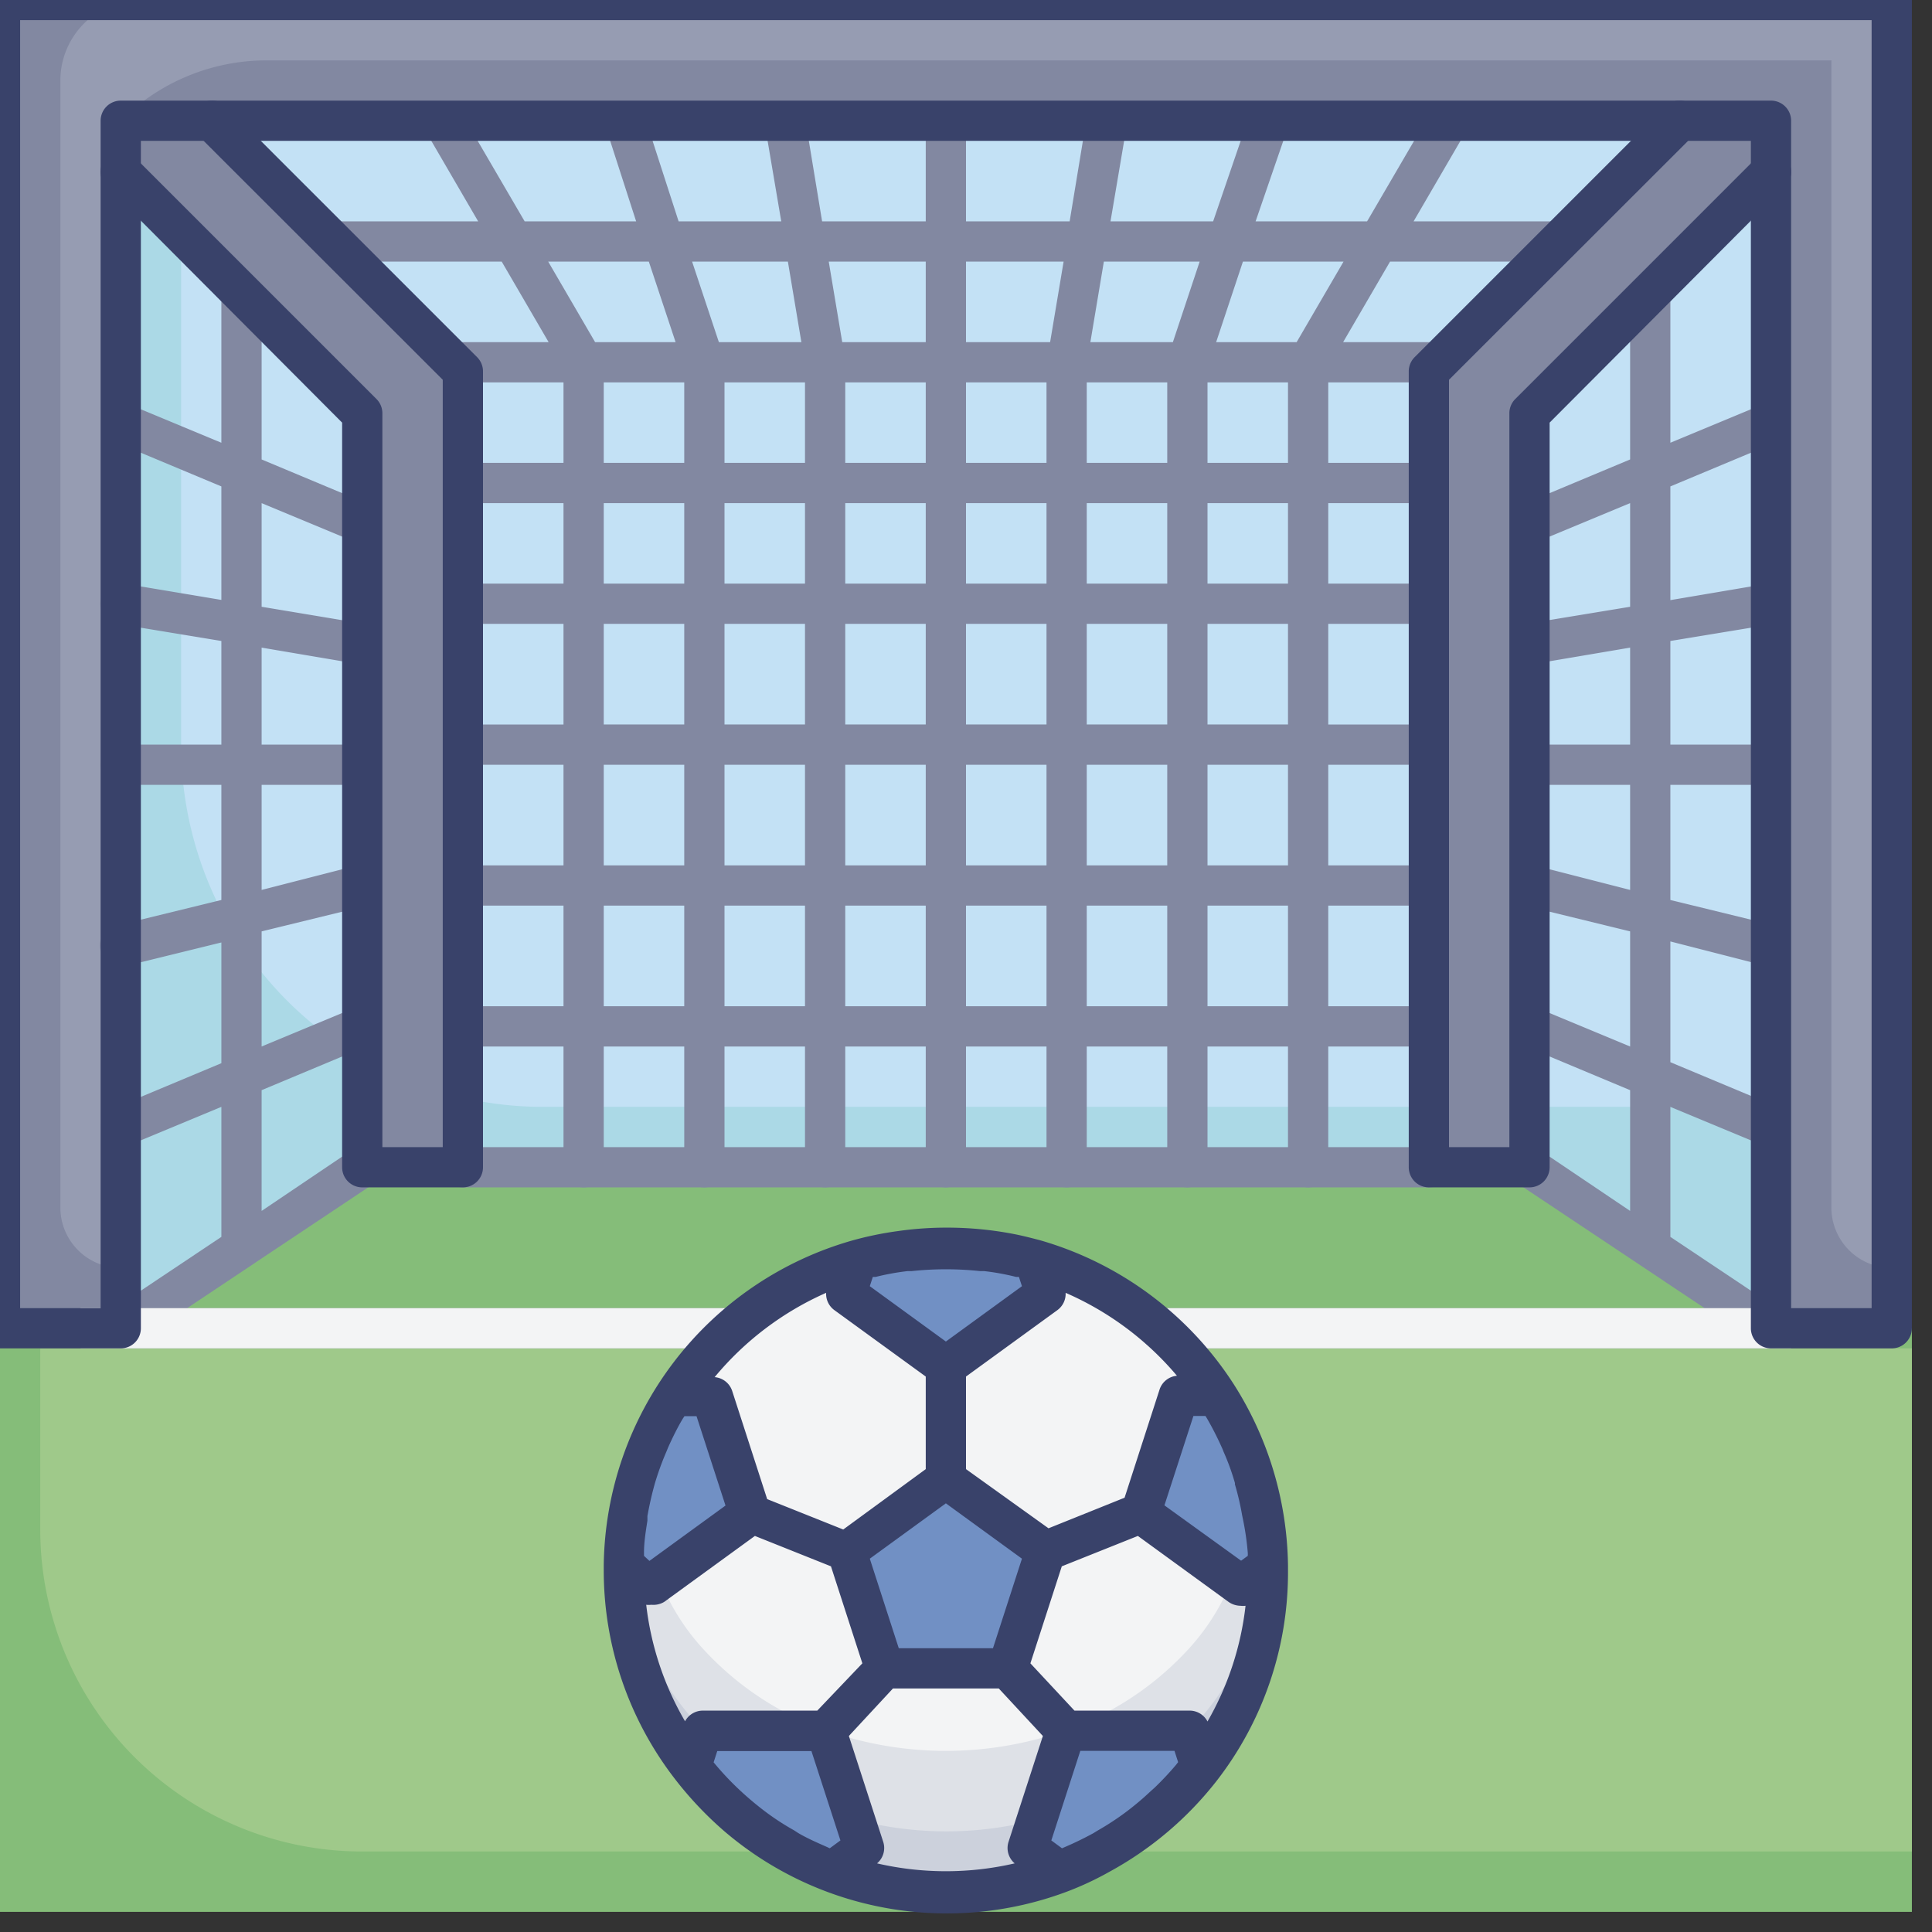 <svg id="Layer_1" data-name="Layer 1" xmlns="http://www.w3.org/2000/svg" viewBox="0 0 96 96"><rect x="0" y="0" width="96" height="96" fill="#333333" stroke="none"/><defs><style>.cls-1{fill:#abd9e6;}.cls-2{fill:#c3e1f5;}.cls-3{fill:#85bd79;}.cls-4{fill:#9fc98a;}.cls-5{fill:#ccd1dc;}.cls-6{fill:#dee1e7;}.cls-7{fill:#f3f4f5;}.cls-8{fill:#7190c4;}.cls-9{fill:#8288a1;}.cls-10{fill:#969cb2;}.cls-11{fill:#39426a;}</style></defs><title>football, soccer, ball, goal, sport, game, activity, exercise</title><rect class="cls-1" x="1" width="93" height="66"/><path class="cls-2" d="M9,0H94a0,0,0,0,1,0,0V55a0,0,0,0,1,0,0H27A18,18,0,0,1,9,37V0A0,0,0,0,1,9,0Z"/><polygon class="cls-3" points="95 95 -1 95 -1 66 6 66 18 58 76 58 88 66 95 66 95 95"/><path class="cls-4" d="M2,67H95a0,0,0,0,1,0,0V92a0,0,0,0,1,0,0H18A16,16,0,0,1,2,76V67a0,0,0,0,1,0,0Z"/><path class="cls-5" d="M63,78a16,16,0,0,1-32,0v-.2A16,16,0,0,1,42.59,62.62a16,16,0,0,1,8.82,0A16,16,0,0,1,63,77.8Z"/><path class="cls-6" d="M63,76.5a13.62,13.62,0,0,1-3.34,8.87,16,16,0,0,1-7,4.7,17.57,17.57,0,0,1-11.28,0,16,16,0,0,1-7-4.7A13.62,13.62,0,0,1,31,76.5v-.18a13.47,13.47,0,0,1,2.53-7.65,16,16,0,0,1,9.06-6.11,17.64,17.64,0,0,1,8.82,0,16,16,0,0,1,9.06,6.11A13.47,13.47,0,0,1,63,76.32Z"/><path class="cls-7" d="M62,74.5a11.19,11.19,0,0,1-3.13,7.64,15.12,15.12,0,0,1-6.58,4.06,17.89,17.89,0,0,1-10.58,0,15.12,15.12,0,0,1-6.58-4.06A11.19,11.19,0,0,1,32,74.5v-.16a11,11,0,0,1,2.37-6.59,15.1,15.1,0,0,1,8.49-5.27,18.09,18.09,0,0,1,8.28,0,15.1,15.1,0,0,1,8.49,5.27A11,11,0,0,1,62,74.34Z"/><polygon class="cls-8" points="47 73.47 42.04 77.07 43.94 82.9 50.06 82.9 51.96 77.07 47 73.47"/><path class="cls-8" d="M52,64.29l-5,3.6-5-3.6.55-1.67a16,16,0,0,1,8.82,0Z"/><path class="cls-8" d="M63,77.8l-1.36,1-5-3.61,1.89-5.82h1.9A15.91,15.91,0,0,1,63,77.8Z"/><path class="cls-8" d="M37.32,75.18l-5,3.61L31,77.8a15.91,15.91,0,0,1,2.53-8.44h1.9Z"/><path class="cls-8" d="M59.66,87.78a16,16,0,0,1-7,5.2l-1.58-1.15L53,86h6.13Z"/><path class="cls-8" d="M42.94,91.83,41.36,93a16,16,0,0,1-7-5.2L34.91,86H41Z"/><polygon class="cls-9" points="94 0 94 66 88 66 88 6 6 6 6 66 0 66 0 0 94 0"/><path class="cls-10" d="M94,0V63h0a3,3,0,0,1-3-3V3H13.24A10.25,10.25,0,0,0,6,6H6V63H6a3,3,0,0,1-3-3V4A4,4,0,0,1,7,0Z"/><polygon class="cls-9" points="10.54 6 23 18.46 23 25.54 23 58 18 58 18 20.54 6 8.54 6 6 10.54 6"/><polygon class="cls-9" points="83.46 6 71 18.46 71 25.54 71 58 76 58 76 20.54 88 8.54 88 6 83.46 6"/><path class="cls-9" d="M37.42,66a1,1,0,0,1-1,1H6a1,1,0,0,1-.35-.07l-.06,0a.84.84,0,0,1-.28-.18l0,0a.58.58,0,0,1-.1-.12s0,0,0-.08a1.34,1.34,0,0,1-.07-.18.71.71,0,0,1,0-.2A.29.29,0,0,1,5,66s0-.06,0-.09a1.18,1.18,0,0,1,0-.2,1.11,1.11,0,0,1,.17-.33,1,1,0,0,1,.15-.14.23.23,0,0,1,.07-.07L5.7,65,11,61.46V55L6.38,56.92A.84.84,0,0,1,6,57a1,1,0,0,1-.38-1.92L11,52.83v-6L6.24,48A1,1,0,0,1,5,47.24,1,1,0,0,1,5.76,46L11,44.72V39H6a1,1,0,0,1,0-2h5V31.85L5.84,31a1,1,0,1,1,.32-2l4.84.81V24.17L5.62,21.92a1,1,0,0,1,.76-1.84L11,22V15a1,1,0,0,1,2,0v7.83l5.38,2.25A1,1,0,0,1,18,27a.84.84,0,0,1-.38-.08L13,25v5.15l5.16.86A1,1,0,0,1,18,33h-.16L13,32.18V37h5a1,1,0,0,1,0,2H13v5.22L17.76,43A1,1,0,0,1,18.24,45L13,46.28V52l4.62-1.92a1,1,0,0,1,.76,1.84L13,54.17v6l4.45-3a1,1,0,0,1,1.38.28,1,1,0,0,1-.28,1.38L9.3,65H36.42A1,1,0,0,1,37.42,66Z"/><path class="cls-9" d="M23,59H71a1,1,0,0,0,0-2H23a1,1,0,0,0,0,2Z"/><path class="cls-9" d="M83,55v6.46L88.3,65l.25.17a.23.23,0,0,1,.07.07,1,1,0,0,1,.15.14,1.11,1.11,0,0,1,.17.33,1.18,1.18,0,0,1,0,.2S89,66,89,66a.29.29,0,0,1,0,.09.71.71,0,0,1,0,.2,1.34,1.34,0,0,1-.07.18s0,.06,0,.08a.58.58,0,0,1-.1.12l0,0a.84.84,0,0,1-.28.18l-.06,0A1,1,0,0,1,88,67H57.58a1,1,0,0,1,0-2H84.7l-9.25-6.17a1,1,0,0,1-.28-1.38,1,1,0,0,1,1.38-.28l4.45,3v-6l-5.38-2.25a1,1,0,1,1,.76-1.84L81,52V46.28L75.76,45A1,1,0,0,1,76.24,43L81,44.22V39H76a1,1,0,0,1,0-2h5V32.18L76.16,33H76a1,1,0,0,1-.16-2L81,30.15V25l-4.62,1.92A.84.84,0,0,1,76,27a1,1,0,0,1-.38-1.92L81,22.83V15a1,1,0,0,1,2,0v7l4.62-1.92a1,1,0,1,1,.76,1.84L83,24.17v5.65L87.84,29a1,1,0,0,1,.32,2L83,31.85V37h5a1,1,0,0,1,0,2H83v5.72L88.24,46A1,1,0,0,1,88,48a1,1,0,0,1-.24,0L83,46.78v6l5.38,2.25A1,1,0,0,1,88,57a.84.84,0,0,1-.38-.08Z"/><path class="cls-7" d="M37.42,66a1,1,0,0,1-1,1H4V65H36.42A1,1,0,0,1,37.42,66Z"/><path class="cls-7" d="M89,65v2H57.58a1,1,0,0,1,0-2Z"/><path class="cls-9" d="M77,11H70.24l2.62-4.5a1,1,0,1,0-1.72-1L67.93,11H62.39L64,6.32a1,1,0,0,0-1.9-.64L60.28,11h-5.1L56,6.16a1,1,0,0,0-2-.32L53.15,11H48V6a1,1,0,0,0-2,0v5H40.85L40,5.84a1,1,0,0,0-2,.32L38.82,11h-5.1L32,5.68a1,1,0,0,0-1.9.64L31.61,11H26.07L22.86,5.5a1,1,0,0,0-1.72,1L23.76,11H17a1,1,0,0,0,0,2h7.93l2.33,4H23a1,1,0,0,0,0,2h5v4H23a1,1,0,0,0,0,2h5v4H23a1,1,0,0,0,0,2h5v5H23a1,1,0,0,0,0,2h5v5H23a1,1,0,0,0,0,2h5v5H23a1,1,0,0,0,0,2h5v6a1,1,0,0,0,2,0V52h4v6a1,1,0,0,0,2,0V52h4v6a1,1,0,0,0,2,0V52h4v6a1,1,0,0,0,2,0V52h4v6a1,1,0,0,0,2,0V52h4v6a1,1,0,0,0,2,0V52h4v6a1,1,0,0,0,2,0V52h5a1,1,0,0,0,0-2H66V45h5a1,1,0,0,0,0-2H66V38h5a1,1,0,0,0,0-2H66V31h5a1,1,0,0,0,0-2H66V25h5a1,1,0,0,0,0-2H66V19h5a1,1,0,0,0,0-2H66.74l2.33-4H77a1,1,0,0,0,0-2ZM54.85,13h4.76l-1.33,4h-4.1Zm-2,0-.67,4H48V13ZM46,13v4H41.85l-.67-4Zm-6.85,0,.67,4h-4.1l-1.33-4ZM27.24,13h5l1.33,4h-4ZM34,50H30V45h4Zm0-7H30V38h4Zm0-7H30V31h4Zm0-7H30V25h4Zm-4-6V19h4v4ZM40,50H36V45h4Zm0-7H36V38h4Zm0-7H36V31h4Zm0-7H36V25h4Zm-4-6V19h4v4ZM46,50H42V45h4Zm0-7H42V38h4Zm0-7H42V31h4Zm0-7H42V25h4Zm-4-6V19h4v4ZM52,50H48V45h4Zm0-7H48V38h4Zm0-7H48V31h4Zm0-7H48V25h4Zm-4-6V19h4v4ZM58,50H54V45h4Zm0-7H54V38h4Zm0-7H54V31h4Zm0-7H54V25h4Zm-4-6V19h4v4ZM64,50H60V45h4Zm0-7H60V38h4Zm0-7H60V31h4Zm0-7H60V25h4Zm0-6H60V19h4Zm.43-6h-4l1.33-4h5Z"/><path class="cls-11" d="M64,78v-.21a17.15,17.15,0,0,0-2.69-9h0a17.05,17.05,0,0,0-9.62-7.16c-.38-.1-.77-.2-1.15-.28A17.51,17.51,0,0,0,47,61a17.06,17.06,0,0,0-2.37.17,16.76,16.76,0,0,0-2.32.48h0A17,17,0,0,0,30,77.75v0h0V78a16.92,16.92,0,0,0,3.54,10.4A17.85,17.85,0,0,0,36,91a17,17,0,0,0,17,3,15.31,15.31,0,0,0,2.14-1,17.17,17.17,0,0,0,5.33-4.53h0A16.89,16.89,0,0,0,64,78Zm-5.56,9.69a14.68,14.68,0,0,1-1.08,1.15l-.18.16a14.13,14.13,0,0,1-1.26,1.06h0a13.59,13.59,0,0,1-1.38.9l-.21.13c-.46.25-.93.48-1.42.69l-.14.06-.53-.39L53.68,87h4.68l.18.56ZM59.08,85H53.39L51.2,82.65l1.56-4.82,3.78-1.51,4.51,3.28a1.06,1.06,0,0,0,.59.19,1.09,1.09,0,0,0,.25,0A14.86,14.86,0,0,1,60,85.54,1,1,0,0,0,59.08,85Zm-18,6.77c-.48-.21-1-.44-1.42-.69l-.2-.13a12.69,12.69,0,0,1-1.39-.9h0A15.84,15.84,0,0,1,36.81,89l-.17-.16a14.68,14.68,0,0,1-1.08-1.15l-.1-.12.18-.56h4.68l1.44,4.44-.53.39ZM40.61,85H34.92a1,1,0,0,0-.88.53,14.86,14.86,0,0,1-1.93-5.79,1.09,1.09,0,0,0,.25,0A1.06,1.06,0,0,0,33,79.6l4.51-3.28,3.78,1.51,1.56,4.82ZM32,77.15c0-.54.09-1.07.17-1.59,0-.08,0-.16,0-.23.1-.55.22-1.09.37-1.62h0a14,14,0,0,1,.57-1.57l.09-.22c.22-.49.47-1,.73-1.43l.08-.12h.6l1.44,4.44-3.78,2.75L32,77.31ZM44.66,81.9l-1.44-4.45L47,74.7l3.78,2.75L49.34,81.9ZM43.37,63.45l.14,0a12.34,12.34,0,0,1,1.59-.29l.2,0a16.1,16.1,0,0,1,3.4,0l.2,0a12,12,0,0,1,1.59.29l.14,0,.15.46L47,66.66l-3.78-2.75ZM59.9,70.36l.08.13a15.59,15.59,0,0,1,.72,1.41,2.44,2.44,0,0,1,.1.24,11.79,11.79,0,0,1,.56,1.54.14.14,0,0,1,0,.07,13.25,13.25,0,0,1,.36,1.54l.06.29A13.74,13.74,0,0,1,62,77.14a.91.91,0,0,1,0,.17l-.33.24L57.86,74.8l1.44-4.44Zm-1.41-2a1,1,0,0,0-.87.68l-1.74,5.38L52.1,75.94,48,73V68.4l4.54-3.3a1,1,0,0,0,.41-.86A15.13,15.13,0,0,1,58.49,68.37ZM41.05,64.24a1,1,0,0,0,.41.86L46,68.4V73l-4.1,3-3.78-1.51-1.74-5.38a1,1,0,0,0-.87-.68A15.13,15.13,0,0,1,41.05,64.24Zm2.53,28.35a1,1,0,0,0,.31-1.06l-1.71-5.27,2.19-2.36h5.26l2.19,2.36-1.71,5.27a1,1,0,0,0,.31,1.06A15.19,15.19,0,0,1,43.58,92.59Z"/><path class="cls-11" d="M94,67H88a1,1,0,0,1-1-1V7H7V66a1,1,0,0,1-1,1H0a1,1,0,0,1-1-1V0A1,1,0,0,1,0-1H94a1,1,0,0,1,1,1V66A1,1,0,0,1,94,67Zm-5-2h4V1H1V65H5V6A1,1,0,0,1,6,5H88a1,1,0,0,1,1,1Z"/><path class="cls-11" d="M23,59H18a1,1,0,0,1-1-1V21L5.29,9.25A1,1,0,1,1,6.71,7.83l12,12a1,1,0,0,1,.29.71V57h3V18.87L9.83,6.71a1,1,0,1,1,1.42-1.42L23.71,17.75a1,1,0,0,1,.29.71V58A1,1,0,0,1,23,59Z"/><path class="cls-11" d="M76,59H71a1,1,0,0,1-1-1V18.46a1,1,0,0,1,.29-.71L82.75,5.29a1,1,0,1,1,1.42,1.42L72,18.87V57h3V20.54a1,1,0,0,1,.29-.71l12-12a1,1,0,1,1,1.42,1.42L77,21V58A1,1,0,0,1,76,59Z"/></svg>